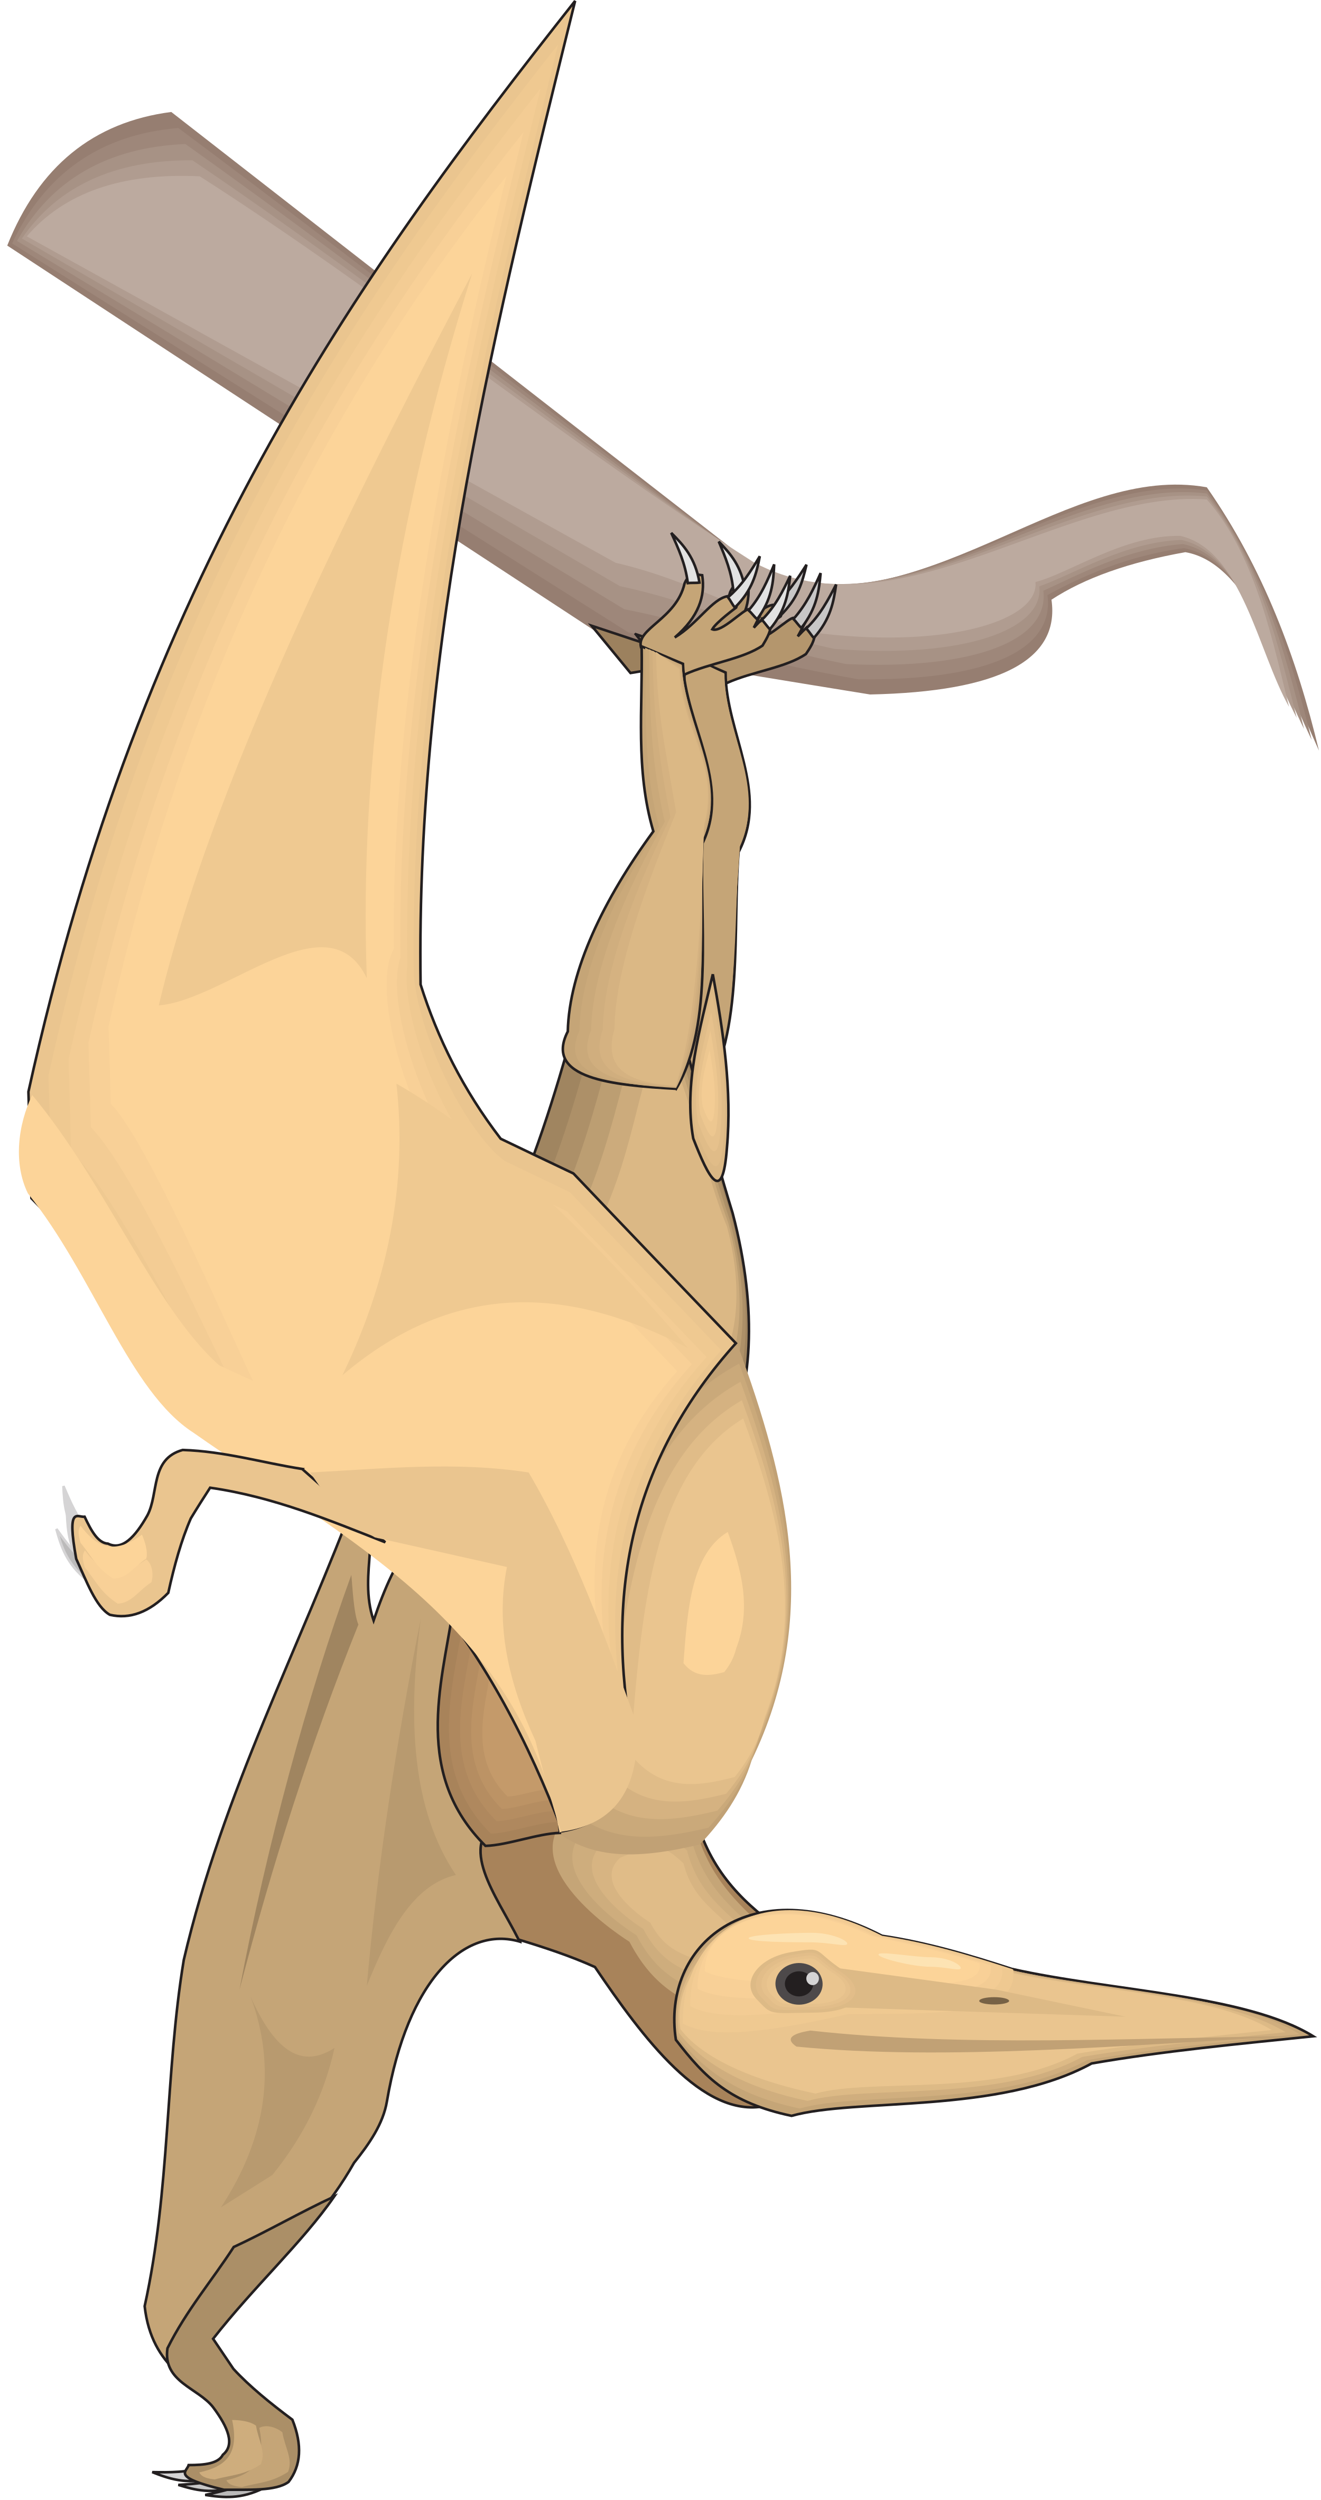 <?xml version="1.0" encoding="UTF-8" standalone="no"?>
<!-- Created with Inkscape (http://www.inkscape.org/) -->

<svg
   xmlns:dc="http://purl.org/dc/elements/1.1/"
   xmlns:cc="http://creativecommons.org/ns#"
   xmlns:rdf="http://www.w3.org/1999/02/22-rdf-syntax-ns#"
   xmlns:svg="http://www.w3.org/2000/svg"
   xmlns="http://www.w3.org/2000/svg"
   xmlns:sodipodi="http://sodipodi.sourceforge.net/DTD/sodipodi-0.dtd"
   xmlns:inkscape="http://www.inkscape.org/namespaces/inkscape"
   id="svg10505"
   version="1.1"
   inkscape:version="0.48.1 "
   width="138.75"
   height="262.5"
   xml:space="preserve"
   sodipodi:docname="Pterodactylus_1.pdf"><defs
     id="defs10509"><clipPath
       clipPathUnits="userSpaceOnUse"
       id="clipPath10521"><path
         d="M 0,0 462,0 462,875 0,875 0,0 z"
         id="path10523" /></clipPath></defs><sodipodi:namedview
     pagecolor="#ffffff"
     bordercolor="#666666"
     borderopacity="1"
     objecttolerance="10"
     gridtolerance="10"
     guidetolerance="10"
     inkscape:pageopacity="0"
     inkscape:pageshadow="2"
     inkscape:window-width="640"
     inkscape:window-height="480"
     id="namedview10507"
     showgrid="false"
     inkscape:zoom="1.1085714"
     inkscape:cx="69.375"
     inkscape:cy="131.25"
     inkscape:window-x="441"
     inkscape:window-y="110"
     inkscape:window-maximized="0"
     inkscape:current-layer="g10513" /><g
     id="g10513"
     inkscape:groupmode="layer"
     inkscape:label="Pterodactylus_1"
     transform="matrix(1.25,0,0,-1.25,0,262.5)"><g
       id="g10515"
       transform="scale(0.24,0.24)"><g
         id="g10517"><g
           id="g10519"
           clip-path="url(#clipPath10521)"><path
             d="M 2.535,789.043 C 75.559,741.137 148.582,693.324 221.512,645.512 c 27.765,-4.563 55.433,-9.125 83.105,-13.594 45.356,0.953 66.559,12.074 63.516,33.176 11.601,7.605 27.195,13.117 46.879,16.633 22.058,-3.801 33.371,-39.829 46.781,-69.485 -7.797,32.508 -19.398,63.688 -39.27,92.203 C 374.313,713 328.199,659.676 271.434,671.176 200.879,726.023 130.422,780.961 59.965,835.809 32.676,832.289 13.562,816.703 2.535,789.043"
             style="fill:#967e71;fill-opacity:1;fill-rule:nonzero;stroke:none"
             id="path10525" /><path
             d="M 4.246,789.801 C 76.223,744.461 148.203,699.027 220.086,653.594 c 27.48,-4.946 52.773,-11.41 80.348,-16.352 45.261,-0.57 68.937,10.266 66.273,29.465 11.695,6.371 28.145,13.879 47.828,16.445 21.965,-4.086 31.758,-40.015 44.688,-67.105 -7.227,29.558 -17.399,61.023 -36.7,87.258 -48.683,7.414 -97.75,-45.719 -152.992,-30.418 C 200.215,724.598 131.754,778.492 62.438,830.199 35.242,827.918 15.844,814.422 4.246,789.801"
             style="fill:#9e877a;fill-opacity:1;fill-rule:nonzero;stroke:none"
             id="path10527" /><path
             d="M 5.957,790.656 C 76.793,747.695 147.727,704.73 218.566,661.766 c 27.383,-5.418 50.297,-13.782 77.684,-19.2 45.258,-2.093 71.219,8.457 69.031,25.664 11.887,5.321 29.094,14.829 48.871,16.348 21.778,-4.465 30.145,-40.113 42.411,-64.73 -6.465,26.613 -15.309,58.363 -34.04,82.41 -49.253,6.18 -101.171,-46.766 -154.8,-27.66 C 199.547,723.074 133.086,776.113 64.91,824.59 37.715,823.449 18.031,812.141 5.957,790.656"
             style="fill:#a79285;fill-opacity:1;fill-rule:nonzero;stroke:none"
             id="path10529" /><path
             d="M 7.668,791.512 C 77.461,750.926 147.348,710.434 217.043,669.844 c 27.289,-5.797 47.734,-16.156 75.023,-21.957 45.164,-3.61 73.594,6.75 71.789,21.863 11.981,4.184 30.141,15.684 49.825,16.254 21.679,-4.75 28.621,-40.207 40.316,-62.258 -5.898,23.477 -13.312,55.606 -31.473,77.469 -49.73,4.941 -104.691,-47.813 -156.699,-24.813 -66.941,45.246 -131.504,97.243 -198.441,142.485 -27.195,0.191 -47.164,-9.028 -59.715,-27.375"
             style="fill:#b09c90;fill-opacity:1;fill-rule:nonzero;stroke:none"
             id="path10531" /><path
             d="M 9.379,792.273 C 78.125,754.254 146.871,716.137 215.523,678.02 c 27.192,-6.274 45.258,-18.536 72.36,-24.809 45.07,-5.133 75.972,4.941 74.64,18.059 12.075,3.136 30.997,16.543 50.774,16.16 21.586,-5.039 27.004,-40.301 38.035,-59.883 -5.23,20.531 -11.316,52.945 -28.809,72.621 C 372.316,703.875 314.41,651.309 264.016,678.117 198.219,720.129 135.652,771.266 69.949,813.281 42.66,814.609 22.5,807.578 9.379,792.273"
             style="fill:#bcaa9f;fill-opacity:1;fill-rule:nonzero;stroke:none"
             id="path10533" /><path
             d="m 222.559,653.02 13.027,-16.633 9.129,1.519 0.285,7.512 -22.441,7.602"
             style="fill:#9c815e;fill-opacity:1;fill-rule:nonzero;stroke:none"
             id="path10535" /><path
             d="m 222.559,653.02 13.027,-16.633 9.129,1.519 0.285,7.512 -22.441,7.602 z"
             style="fill:none;stroke:#231f20;stroke-opacity:1;stroke-width:0.9;stroke-linecap:butt;stroke-linejoin:miter;stroke-miterlimit:4;stroke-dasharray:none"
             id="path10537" /><path
             d="m 239.578,645.324 c 5.707,-3.14 9.129,-6.277 14.836,-9.414 9.031,4.09 20.633,5.324 27.762,10.172 1.332,1.996 2.758,4.086 3.043,6.465 -0.571,2.09 -1.426,3.137 -2.567,3.039 -1.14,-1.043 -2.281,-2.184 -3.328,-3.324 0.856,1.613 1.711,3.136 2.567,4.75 -0.473,1.238 -2.188,1.523 -3.993,1.715 -1.808,0.187 -9.89,-8.274 -13.121,-7.036 1.426,2.469 8.559,7.602 8.559,7.602 0.758,1.715 -0.383,2.57 -2.758,3.996 -5.515,-0.953 -10.652,-9.414 -19.113,-14.449 8.746,7.223 11.316,14.543 10.457,21.765 -2.09,0.192 -4.277,1.52 -6.274,-2.851 -3.328,-12.453 -17.781,-15.777 -16.07,-22.43"
             style="fill:#b4966d;fill-opacity:1;fill-rule:nonzero;stroke:none"
             id="path10539" /><path
             d="m 239.578,645.324 c 5.707,-3.14 9.129,-6.277 14.836,-9.414 9.031,4.09 20.633,5.324 27.762,10.172 1.332,1.996 2.758,4.086 3.043,6.465 -0.571,2.09 -1.426,3.137 -2.567,3.039 -1.14,-1.043 -2.281,-2.184 -3.328,-3.324 0.856,1.613 1.711,3.136 2.567,4.75 -0.473,1.238 -2.188,1.523 -3.993,1.715 -1.808,0.187 -9.89,-8.274 -13.121,-7.036 1.426,2.469 8.559,7.602 8.559,7.602 0.758,1.715 -0.383,2.57 -2.758,3.996 -5.515,-0.953 -10.652,-9.414 -19.113,-14.449 8.746,7.223 11.316,14.543 10.457,21.765 -2.09,0.192 -4.277,1.52 -6.274,-2.851 -3.328,-12.453 -17.781,-15.777 -16.07,-22.43 z"
             style="fill:none;stroke:#231f20;stroke-opacity:1;stroke-width:0.9;stroke-linecap:butt;stroke-linejoin:miter;stroke-miterlimit:4;stroke-dasharray:none"
             id="path10541" /><path
             d="m 246.234,490.863 c -22.25,1.235 -46.211,3.516 -37.175,20.055 1.234,21.387 14.355,46.387 32.421,70.055 -5.515,21.574 -1.996,43.152 -1.617,64.73 4.66,-1.996 9.414,-3.992 14.168,-6.086 0,-20.91 15.5,-41.918 4.567,-62.828 -2.188,-26.234 2.09,-62.828 -12.364,-85.926"
             style="fill:#c5a577;fill-opacity:1;fill-rule:nonzero;stroke:none"
             id="path10543" /><path
             d="m 246.234,490.863 c -22.25,1.235 -46.211,3.516 -37.175,20.055 1.234,21.387 14.355,46.387 32.421,70.055 -5.515,21.574 -1.996,43.152 -1.617,64.73 4.66,-1.996 9.414,-3.992 14.168,-6.086 0,-20.91 15.5,-41.918 4.567,-62.828 -2.188,-26.234 2.09,-62.828 -12.364,-85.926 z"
             style="fill:none;stroke:#231f20;stroke-opacity:1;stroke-width:0.9;stroke-linecap:butt;stroke-linejoin:miter;stroke-miterlimit:4;stroke-dasharray:none"
             id="path10545" /><path
             d="m 246.234,491.148 c -19.871,1.141 -41.265,3.516 -33.089,20.055 1.14,21.387 14.168,47.715 30.429,71.481 -4.851,21.574 -2.949,40.964 -2.472,62.543 4.183,-1.997 8.367,-3.993 12.55,-6.082 0,-20.915 15.024,-39.735 5.133,-60.739 -1.996,-26.234 0.383,-64.258 -12.551,-87.258"
             style="fill:#c5a577;fill-opacity:1;fill-rule:nonzero;stroke:none"
             id="path10547" /><path
             d="m 246.141,491.336 c -17.403,1.238 -36.133,3.519 -28.907,20.059 1.141,21.386 14.075,49.234 28.43,72.902 -4.184,21.578 -3.805,38.879 -3.328,60.453 3.707,-1.996 7.32,-3.992 11.031,-6.082 -0.191,-20.91 14.356,-37.641 5.61,-58.551 -1.903,-26.332 -1.332,-65.777 -12.836,-88.781"
             style="fill:#c5a577;fill-opacity:1;fill-rule:nonzero;stroke:none"
             id="path10549" /><path
             d="m 246.141,491.621 c -15.024,1.141 -31.094,3.52 -24.817,20.059 1.043,21.386 13.879,50.566 26.336,74.328 -3.422,21.578 -4.562,36.691 -4.086,58.269 3.137,-1.996 6.371,-3.992 9.508,-6.086 -0.285,-20.91 13.785,-35.453 6.086,-56.461 -1.809,-26.234 -3.043,-67.105 -13.027,-90.109"
             style="fill:#c5a577;fill-opacity:1;fill-rule:nonzero;stroke:none"
             id="path10551" /><path
             d="m 246.043,491.813 c -12.453,1.234 -26.051,3.515 -20.633,20.054 1.047,21.387 13.789,51.996 24.344,75.758 -2.758,21.578 -5.516,34.598 -4.945,56.176 2.664,-1.996 5.324,-3.992 7.89,-6.082 -0.285,-20.914 13.219,-33.364 6.656,-54.278 -1.617,-26.328 -4.753,-68.625 -13.312,-91.628"
             style="fill:#c5a577;fill-opacity:1;fill-rule:nonzero;stroke:none"
             id="path10553" /><path
             d="m 282.273,655.016 c 1.043,-1.043 1.614,-2.184 2.661,-3.325 5.894,6.653 6.941,12.641 7.796,18.723 -2.757,-5.32 -5.515,-10.644 -10.457,-15.398"
             style="fill:#c8c7c7;fill-opacity:1;fill-rule:nonzero;stroke:none"
             id="path10555" /><path
             d="m 282.273,655.016 c 1.043,-1.043 1.614,-2.184 2.661,-3.325 5.894,6.653 6.941,12.641 7.796,18.723 -2.757,-5.32 -5.515,-10.644 -10.457,-15.398 z"
             style="fill:none;stroke:#231f20;stroke-opacity:1;stroke-width:0.9;stroke-linecap:butt;stroke-linejoin:miter;stroke-miterlimit:4;stroke-dasharray:none"
             id="path10557" /><path
             d="m 277.805,658.344 c 1.043,-1.043 1.613,-2.09 2.754,-3.137 5.515,7.035 6.183,13.117 6.754,19.199 -2.473,-5.511 -4.946,-10.929 -9.508,-16.062"
             style="fill:#c8c7c7;fill-opacity:1;fill-rule:nonzero;stroke:none"
             id="path10559" /><path
             d="m 277.805,658.344 c 1.043,-1.043 1.613,-2.09 2.754,-3.137 5.515,7.035 6.183,13.117 6.754,19.199 -2.473,-5.511 -4.946,-10.929 -9.508,-16.062 z"
             style="fill:none;stroke:#231f20;stroke-opacity:1;stroke-width:0.9;stroke-linecap:butt;stroke-linejoin:miter;stroke-miterlimit:4;stroke-dasharray:none"
             id="path10561" /><path
             d="m 270.672,662.906 c 0.949,-1.234 1.332,-2.375 2.281,-3.613 6.465,6.086 7.988,12.074 9.414,18.062 -3.234,-5.039 -6.465,-10.171 -11.695,-14.449"
             style="fill:#c8c7c7;fill-opacity:1;fill-rule:nonzero;stroke:none"
             id="path10563" /><path
             d="m 270.672,662.906 c 0.949,-1.234 1.332,-2.375 2.281,-3.613 6.465,6.086 7.988,12.074 9.414,18.062 -3.234,-5.039 -6.465,-10.171 -11.695,-14.449 z"
             style="fill:none;stroke:#231f20;stroke-opacity:1;stroke-width:0.9;stroke-linecap:butt;stroke-linejoin:miter;stroke-miterlimit:4;stroke-dasharray:none"
             id="path10565" /><path
             d="m 256.789,667.852 c 1.426,0.187 2.664,0 4.184,0.281 -1.332,8.746 -5.231,13.023 -9.317,17.301 2.282,-5.418 4.563,-10.739 5.133,-17.582"
             style="fill:#e2e2e2;fill-opacity:1;fill-rule:nonzero;stroke:none"
             id="path10567" /><path
             d="m 256.789,667.852 c 1.426,0.187 2.664,0 4.184,0.281 -1.332,8.746 -5.231,13.023 -9.317,17.301 2.282,-5.418 4.563,-10.739 5.133,-17.582 z"
             style="fill:none;stroke:#231f20;stroke-opacity:1;stroke-width:0.9;stroke-linecap:butt;stroke-linejoin:miter;stroke-miterlimit:4;stroke-dasharray:none"
             id="path10569" /><path
             d="m 207.156,655.969 13.598,-16.539 9.031,1.519 0,7.512 -22.629,7.508"
             style="fill:#9c815e;fill-opacity:1;fill-rule:nonzero;stroke:none"
             id="path10571" /><path
             d="m 207.156,655.969 13.598,-16.539 9.031,1.519 0,7.512 -22.629,7.508 z"
             style="fill:none;stroke:#231f20;stroke-opacity:1;stroke-width:0.9;stroke-linecap:butt;stroke-linejoin:miter;stroke-miterlimit:4;stroke-dasharray:none"
             id="path10573" /><path
             d="M 89.914,7.898 C 90.773,6.473 91.629,5.617 92.484,4.191 84.305,0.105 78.125,0.77 71.852,1.723 c 6.082,1.328 12.074,2.566 18.062,6.176"
             style="fill:#bbbaba;fill-opacity:1;fill-rule:nonzero;stroke:none"
             id="path10575" /><path
             d="M 89.914,7.898 C 90.773,6.473 91.629,5.617 92.484,4.191 84.305,0.105 78.125,0.77 71.852,1.723 c 6.082,1.328 12.074,2.566 18.062,6.176 z"
             style="fill:none;stroke:#231f20;stroke-opacity:1;stroke-width:0.9;stroke-linecap:butt;stroke-linejoin:miter;stroke-miterlimit:4;stroke-dasharray:none"
             id="path10577" /><path
             d="m 224.461,648.363 c 5.801,-3.136 9.316,-6.273 15.117,-9.504 8.938,4.086 20.445,5.418 27.387,10.168 1.234,2.094 2.566,4.184 2.851,6.559 -0.664,2.094 -1.523,3.141 -2.664,3.043 -1.14,-1.141 -2.187,-2.188 -3.23,-3.328 0.758,1.523 1.613,3.137 2.375,4.754 -0.57,1.234 -2.188,1.519 -3.992,1.711 -1.903,0.191 -9.7,-8.364 -12.934,-7.036 1.332,2.473 8.367,7.606 8.367,7.606 0.668,1.617 -0.472,2.566 -2.945,3.992 -5.516,-0.949 -10.363,-9.504 -18.543,-14.449 8.367,7.226 10.746,14.449 9.605,21.769 -2.093,0.188 -4.281,1.52 -6.179,-2.851 -2.856,-12.547 -17.211,-15.875 -15.215,-22.434"
             style="fill:#c5a577;fill-opacity:1;fill-rule:nonzero;stroke:none"
             id="path10579" /><path
             d="m 224.461,648.363 c 5.801,-3.136 9.316,-6.273 15.117,-9.504 8.938,4.086 20.445,5.418 27.387,10.168 1.234,2.094 2.566,4.184 2.851,6.559 -0.664,2.094 -1.523,3.141 -2.664,3.043 -1.14,-1.141 -2.187,-2.188 -3.23,-3.328 0.758,1.523 1.613,3.137 2.375,4.754 -0.57,1.234 -2.188,1.519 -3.992,1.711 -1.903,0.191 -9.7,-8.364 -12.934,-7.036 1.332,2.473 8.367,7.606 8.367,7.606 0.668,1.617 -0.472,2.566 -2.945,3.992 -5.516,-0.949 -10.363,-9.504 -18.543,-14.449 8.367,7.226 10.746,14.449 9.605,21.769 -2.093,0.188 -4.281,1.52 -6.179,-2.851 -2.856,-12.547 -17.211,-15.875 -15.215,-22.434 z"
             style="fill:none;stroke:#231f20;stroke-opacity:1;stroke-width:0.9;stroke-linecap:butt;stroke-linejoin:miter;stroke-miterlimit:4;stroke-dasharray:none"
             id="path10581" /><path
             d="m 177.012,237.641 c 1.715,-14.161 3.426,-28.231 5.136,-42.297 -19.492,5.894 -39.46,-13.403 -46.687,-55.891 -1.332,-7.89 -6.18,-14.828 -11.504,-21.484 C 106.746,87.648 80.598,71.871 61.484,45.066 c -5.227,5.035 -9.602,11.691 -10.84,22.715 9.035,40.875 7.133,81.367 13.695,121.196 13.785,59.027 40.695,109.402 61.043,164.058 9.508,-12.547 -0.285,-28.422 5.418,-45.246 3.898,11.504 8.273,21.387 13.883,27.758 25.105,-30.227 31.285,-63.59 32.328,-97.906"
             style="fill:#c5a577;fill-opacity:1;fill-rule:nonzero;stroke:none"
             id="path10583" /><path
             d="m 177.012,237.641 c 1.715,-14.161 3.426,-28.231 5.136,-42.297 -19.492,5.894 -39.46,-13.403 -46.687,-55.891 -1.332,-7.89 -6.18,-14.828 -11.504,-21.484 C 106.746,87.648 80.598,71.871 61.484,45.066 c -5.227,5.035 -9.602,11.691 -10.84,22.715 9.035,40.875 7.133,81.367 13.695,121.196 13.785,59.027 40.695,109.402 61.043,164.058 9.508,-12.547 -0.285,-28.422 5.418,-45.246 3.898,11.504 8.273,21.387 13.883,27.758 25.105,-30.227 31.285,-63.59 32.328,-97.906 z"
             style="fill:none;stroke:#231f20;stroke-opacity:1;stroke-width:0.9;stroke-linecap:butt;stroke-linejoin:miter;stroke-miterlimit:4;stroke-dasharray:none"
             id="path10585" /><path
             d="m 217.613,555.496 c -10.933,-2.469 -15.879,-52.562 -38.886,-105.125 0,-57.793 17.492,-105.035 38.886,-105.035 27.575,-4.086 57.336,34.98 38.891,105.035 -16.164,52.469 -24.816,102.656 -38.891,105.125"
             style="fill:#a08560;fill-opacity:1;fill-rule:nonzero;stroke:none"
             id="path10587" /><path
             d="m 217.613,555.496 c -10.933,-2.469 -15.879,-52.562 -38.886,-105.125 0,-57.793 17.492,-105.035 38.886,-105.035 27.575,-4.086 57.336,34.98 38.891,105.035 -16.164,52.469 -24.816,102.656 -38.891,105.125 z"
             style="fill:none;stroke:#231f20;stroke-opacity:1;stroke-width:0.9;stroke-linecap:butt;stroke-linejoin:miter;stroke-miterlimit:4;stroke-dasharray:none"
             id="path10589" /><path
             d="m 221.133,543.332 c -10.176,-2.281 -13.977,-47.719 -34.801,-94.102 0,-51.804 15.688,-94.105 34.801,-94.105 24.722,-3.609 51.344,31.367 34.894,94.105 -14.547,45.055 -22.25,91.25 -34.894,94.102"
             style="fill:#ad9068;fill-opacity:1;fill-rule:nonzero;stroke:none"
             id="path10591" /><path
             d="m 224.746,531.258 c -9.414,-2.184 -12.266,-43.059 -30.808,-83.168 0,-45.723 13.882,-83.078 30.808,-83.078 21.774,-3.328 45.356,27.566 30.711,83.078 -12.742,37.543 -19.586,79.937 -30.711,83.168"
             style="fill:#bc9e72;fill-opacity:1;fill-rule:nonzero;stroke:none"
             id="path10593" /><path
             d="m 228.266,519.094 c -8.559,-2.094 -10.368,-38.309 -26.719,-72.149 0,-39.73 11.98,-72.144 26.719,-72.144 18.922,-2.852 39.457,23.953 26.718,72.144 -11.125,30.133 -17.023,68.535 -26.718,72.149"
             style="fill:#ccab7c;fill-opacity:1;fill-rule:nonzero;stroke:none"
             id="path10595" /><path
             d="m 231.879,507.02 c -7.797,-1.997 -8.559,-33.551 -22.727,-61.309 0,-33.648 10.176,-61.117 22.727,-61.117 16.066,-2.379 33.371,20.34 22.629,61.117 -9.414,22.719 -14.453,57.223 -22.629,61.309"
             style="fill:#dbb885;fill-opacity:1;fill-rule:nonzero;stroke:none"
             id="path10597" /><path
             d="m 31.629,338.301 c -1.234,-1.043 -1.902,-2.184 -3.137,-3.231 -5.609,7.223 -5.992,13.496 -6.277,19.77 2.379,-5.606 4.754,-11.309 9.414,-16.539"
             style="fill:#d5d4d5;fill-opacity:1;fill-rule:nonzero;stroke:none"
             id="path10599" /><path
             d="m 31.629,338.301 c -1.234,-1.043 -1.902,-2.184 -3.137,-3.231 -5.609,7.223 -5.992,13.496 -6.277,19.77 2.379,-5.606 4.754,-11.309 9.414,-16.539 z"
             style="fill:none;stroke:#d5d4d5;stroke-opacity:1;stroke-width:0.9;stroke-linecap:butt;stroke-linejoin:miter;stroke-miterlimit:4;stroke-dasharray:none"
             id="path10601" /><path
             d="m 72.231,11.605 c 0.476,-1.52 1.234,-2.566 1.617,-4.18 -8.844,-2.094 -14.738,0 -20.539,2.281 6.086,-0.098 12.266,-0.191 18.922,1.898"
             style="fill:#d5d4d5;fill-opacity:1;fill-rule:nonzero;stroke:none"
             id="path10603" /><path
             d="m 72.231,11.605 c 0.476,-1.52 1.234,-2.566 1.617,-4.18 -8.844,-2.094 -14.738,0 -20.539,2.281 6.086,-0.098 12.266,-0.191 18.922,1.898 z"
             style="fill:none;stroke:#231f20;stroke-opacity:1;stroke-width:0.9;stroke-linecap:butt;stroke-linejoin:miter;stroke-miterlimit:4;stroke-dasharray:none"
             id="path10605" /><path
             d="m 32.867,328.797 c -1.238,-1.047 -1.902,-2.09 -3.141,-3.231 -5.609,7.223 -5.988,13.497 -6.274,19.77 2.375,-5.609 4.754,-11.313 9.414,-16.539"
             style="fill:#d5d4d5;fill-opacity:1;fill-rule:nonzero;stroke:none"
             id="path10607" /><path
             d="m 32.867,328.797 c -1.238,-1.047 -1.902,-2.09 -3.141,-3.231 -5.609,7.223 -5.988,13.497 -6.274,19.77 2.375,-5.609 4.754,-11.313 9.414,-16.539 z"
             style="fill:none;stroke:#d5d4d5;stroke-opacity:1;stroke-width:0.9;stroke-linecap:butt;stroke-linejoin:miter;stroke-miterlimit:4;stroke-dasharray:none"
             id="path10609" /><path
             d="M 81.359,8.754 C 81.832,7.234 82.594,6.188 83.07,4.762 74.227,1.816 68.332,3.434 62.438,5.238 68.617,5.617 74.703,6 81.359,8.754"
             style="fill:#c8c7c7;fill-opacity:1;fill-rule:nonzero;stroke:none"
             id="path10611" /><path
             d="M 81.359,8.754 C 81.832,7.234 82.594,6.188 83.07,4.762 74.227,1.816 68.332,3.434 62.438,5.238 68.617,5.617 74.703,6 81.359,8.754 z"
             style="fill:none;stroke:#231f20;stroke-opacity:1;stroke-width:0.9;stroke-linecap:butt;stroke-linejoin:miter;stroke-miterlimit:4;stroke-dasharray:none"
             id="path10613" /><path
             d="m 32.676,325.852 c -0.953,-1.332 -1.332,-2.567 -2.281,-3.899 -7.133,5.797 -8.941,11.785 -10.652,17.871 3.613,-5.039 7.227,-9.98 12.934,-13.972"
             style="fill:#bbbaba;fill-opacity:1;fill-rule:nonzero;stroke:none"
             id="path10615" /><path
             d="m 32.676,325.852 c -0.953,-1.332 -1.332,-2.567 -2.281,-3.899 -7.133,5.797 -8.941,11.785 -10.652,17.871 3.613,-5.039 7.227,-9.98 12.934,-13.972 z"
             style="fill:none;stroke:#d5d4d5;stroke-opacity:1;stroke-width:0.9;stroke-linecap:butt;stroke-linejoin:miter;stroke-miterlimit:4;stroke-dasharray:none"
             id="path10617" /><path
             d="m 236.727,493.902 c -22.25,1.239 -46.403,3.52 -37.938,20.059 0.473,21.387 12.645,46.383 29.949,70.051 -6.371,21.578 -3.707,43.156 -4.086,64.73 4.848,-1.996 9.602,-4.086 14.453,-6.082 0.758,-20.91 17.02,-41.918 6.844,-62.828 -1.234,-26.332 4.375,-62.926 -9.222,-85.93"
             style="fill:#c5a577;fill-opacity:1;fill-rule:nonzero;stroke:none"
             id="path10619" /><path
             d="m 236.727,493.902 c -22.25,1.239 -46.403,3.52 -37.938,20.059 0.473,21.387 12.645,46.383 29.949,70.051 -6.371,21.578 -3.707,43.156 -4.086,64.73 4.848,-1.996 9.602,-4.086 14.453,-6.082 0.758,-20.91 17.02,-41.918 6.844,-62.828 -1.234,-26.332 4.375,-62.926 -9.222,-85.93 z"
             style="fill:none;stroke:#231f20;stroke-opacity:1;stroke-width:0.9;stroke-linecap:butt;stroke-linejoin:miter;stroke-miterlimit:4;stroke-dasharray:none"
             id="path10621" /><path
             d="m 236.727,494.188 c -19.872,1.14 -41.364,3.519 -33.852,20.058 0.383,21.387 12.457,47.715 27.859,71.477 -5.703,21.484 -4.468,40.968 -4.847,62.547 4.277,-1.997 8.558,-4.09 12.836,-6.086 0.761,-20.911 16.449,-39.731 7.418,-60.739 -1.141,-26.234 2.66,-64.254 -9.414,-87.257"
             style="fill:#caa97a;fill-opacity:1;fill-rule:nonzero;stroke:none"
             id="path10623" /><path
             d="m 236.633,494.379 c -17.403,1.234 -36.324,3.516 -29.668,20.055 0.379,21.386 12.265,49.144 25.769,72.906 -4.945,21.578 -5.23,38.875 -5.515,60.453 3.707,-1.996 7.511,-4.086 11.219,-6.082 0.667,-20.914 15.785,-37.641 7.796,-58.555 -0.949,-26.328 1.047,-65.773 -9.601,-88.777"
             style="fill:#d0ae7e;fill-opacity:1;fill-rule:nonzero;stroke:none"
             id="path10625" /><path
             d="m 236.633,494.664 c -15.024,1.141 -31.285,3.516 -25.578,20.055 0.285,21.386 12.074,50.57 23.675,74.238 -4.281,21.574 -5.992,36.785 -6.277,58.359 3.235,-1.992 6.469,-4.086 9.699,-6.082 0.571,-20.91 15.118,-35.55 8.176,-56.461 -0.758,-26.234 -0.57,-67.105 -9.695,-90.109"
             style="fill:#d5b281;fill-opacity:1;fill-rule:nonzero;stroke:none"
             id="path10627" /><path
             d="m 236.535,494.855 c -12.551,1.141 -26.242,3.516 -21.394,20.055 0.191,21.387 11.886,51.992 21.586,75.758 -3.614,21.574 -6.75,34.598 -7.036,56.176 2.758,-1.996 5.418,-4.09 8.176,-6.086 0.477,-20.91 14.36,-33.363 8.653,-54.367 -0.762,-26.235 -2.282,-68.536 -9.985,-91.536"
             style="fill:#dbb885;fill-opacity:1;fill-rule:nonzero;stroke:none"
             id="path10629" /><path
             d="m 266.773,658.059 c 1.047,-1.141 1.711,-2.188 2.758,-3.329 5.61,6.657 6.465,12.645 7.129,18.727 -2.566,-5.324 -5.133,-10.644 -9.887,-15.398"
             style="fill:#e2e2e2;fill-opacity:1;fill-rule:nonzero;stroke:none"
             id="path10631" /><path
             d="m 266.773,658.059 c 1.047,-1.141 1.711,-2.188 2.758,-3.329 5.61,6.657 6.465,12.645 7.129,18.727 -2.566,-5.324 -5.133,-10.644 -9.887,-15.398 z"
             style="fill:none;stroke:#231f20;stroke-opacity:1;stroke-width:0.9;stroke-linecap:butt;stroke-linejoin:miter;stroke-miterlimit:4;stroke-dasharray:none"
             id="path10633" /><path
             d="m 262.113,661.387 c 1.141,-1.047 1.809,-2.094 2.95,-3.137 5.23,6.938 5.703,13.02 5.988,19.199 -2.281,-5.511 -4.563,-11.023 -8.938,-16.062"
             style="fill:#e2e2e2;fill-opacity:1;fill-rule:nonzero;stroke:none"
             id="path10635" /><path
             d="m 262.113,661.387 c 1.141,-1.047 1.809,-2.094 2.95,-3.137 5.23,6.938 5.703,13.02 5.988,19.199 -2.281,-5.511 -4.563,-11.023 -8.938,-16.062 z"
             style="fill:none;stroke:#231f20;stroke-opacity:1;stroke-width:0.9;stroke-linecap:butt;stroke-linejoin:miter;stroke-miterlimit:4;stroke-dasharray:none"
             id="path10637" /><path
             d="m 254.887,665.949 c 0.953,-1.238 1.426,-2.375 2.379,-3.613 6.179,6.082 7.605,11.977 8.746,17.965 -3.043,-5.039 -6.086,-10.074 -11.125,-14.352"
             style="fill:#e2e2e2;fill-opacity:1;fill-rule:nonzero;stroke:none"
             id="path10639" /><path
             d="m 254.887,665.949 c 0.953,-1.238 1.426,-2.375 2.379,-3.613 6.179,6.082 7.605,11.977 8.746,17.965 -3.043,-5.039 -6.086,-10.074 -11.125,-14.352 z"
             style="fill:none;stroke:#231f20;stroke-opacity:1;stroke-width:0.9;stroke-linecap:butt;stroke-linejoin:miter;stroke-miterlimit:4;stroke-dasharray:none"
             id="path10641" /><path
             d="m 240.816,670.891 c 1.426,0.191 2.661,0 4.086,0.191 -1.519,8.742 -5.609,13.117 -9.886,17.395 2.472,-5.418 4.945,-10.743 5.8,-17.586"
             style="fill:#e2e2e2;fill-opacity:1;fill-rule:nonzero;stroke:none"
             id="path10643" /><path
             d="m 240.816,670.891 c 1.426,0.191 2.661,0 4.086,0.191 -1.519,8.742 -5.609,13.117 -9.886,17.395 2.472,-5.418 4.945,-10.743 5.8,-17.586 z"
             style="fill:none;stroke:#231f20;stroke-opacity:1;stroke-width:0.9;stroke-linecap:butt;stroke-linejoin:miter;stroke-miterlimit:4;stroke-dasharray:none"
             id="path10645" /><path
             d="m 320.496,163.121 c -16.641,-10.078 -30.711,-24.43 -52.676,-25.285 -21.777,-4.371 -42.695,23.859 -59.523,48.668 -8.652,3.898 -17.688,6.844 -26.719,9.601 -7.894,15.684 -21.68,32.887 -6.562,42.391 41.839,12.738 48.304,9.695 70.078,-4.465 12.644,-35.265 48.207,-40.59 75.402,-70.91"
             style="fill:#a8835a;fill-opacity:1;fill-rule:nonzero;stroke:none"
             id="path10647" /><path
             d="m 320.496,163.121 c -16.641,-10.078 -30.711,-24.43 -52.676,-25.285 -21.777,-4.371 -42.695,23.859 -59.523,48.668 -8.652,3.898 -17.688,6.844 -26.719,9.601 -7.894,15.684 -21.68,32.887 -6.562,42.391 41.839,12.738 48.304,9.695 70.078,-4.465 12.644,-35.265 48.207,-40.59 75.402,-70.91 z"
             style="fill:none;stroke:#231f20;stroke-opacity:1;stroke-width:0.9;stroke-linecap:butt;stroke-linejoin:miter;stroke-miterlimit:4;stroke-dasharray:none"
             id="path10649" /><path
             d="m 290.07,175.191 c -10.367,-8.648 -19.113,-6.843 -32.711,-7.605 -13.5,5.894 -26.527,7.797 -36.988,27.758 -8.176,5.226 -40.125,28.039 -20.726,44.961 26.05,10.929 30.046,8.363 43.546,-3.992 7.895,-30.325 30.047,-34.981 46.879,-61.122"
             style="fill:#c5a577;fill-opacity:1;fill-rule:nonzero;stroke:none"
             id="path10651" /><path
             d="m 281.035,180.801 c -8.652,-7.227 -15.972,-5.797 -27.383,-6.367 -11.218,4.941 -22.058,6.461 -30.808,23.191 -6.848,4.277 -33.567,23.383 -17.305,37.449 21.68,9.125 25.102,7.035 36.32,-3.23 6.563,-25.379 25.106,-29.278 39.176,-51.043"
             style="fill:#cead7d;fill-opacity:1;fill-rule:nonzero;stroke:none"
             id="path10653" /><path
             d="m 272.004,186.313 c -6.941,-5.797 -12.836,-4.657 -21.965,-5.133 -9.035,3.992 -17.781,5.226 -24.816,18.633 -5.422,3.515 -26.91,18.82 -13.883,30.128 17.496,7.321 20.156,5.61 29.191,-2.66 5.324,-20.34 20.157,-23.476 31.473,-40.968"
             style="fill:#d7b482;fill-opacity:1;fill-rule:nonzero;stroke:none"
             id="path10655" /><path
             d="m 262.969,191.828 c -5.231,-4.375 -9.699,-3.426 -16.543,-3.805 -6.848,2.946 -13.406,3.899 -18.735,13.973 -4.183,2.664 -20.25,14.258 -10.457,22.813 13.121,5.515 15.215,4.183 22.059,-1.996 3.898,-15.399 15.121,-17.774 23.676,-30.985"
             style="fill:#e0bc88;fill-opacity:1;fill-rule:nonzero;stroke:none"
             id="path10657" /><path
             d="M 123.004,323.758 C 107.41,280.797 93.434,228.992 83.832,178.52 c 11.504,43.914 25.102,86.687 41.645,127.843 -1.711,4.09 -2.09,13.785 -2.473,17.395"
             style="fill:#a08560;fill-opacity:1;fill-rule:nonzero;stroke:none"
             id="path10659" /><path
             d="m 187.949,240.59 c 15.117,-18.25 35.75,-16.16 57.051,-11.219 8.082,8.555 14.641,17.965 18.16,29.469 24.438,50.375 12.457,97.996 -4.847,145.238 -52.489,-27.469 -61.141,-95.812 -70.364,-163.488"
             style="fill:#c1a175;fill-opacity:1;fill-rule:nonzero;stroke:none"
             id="path10661" /><path
             d="m 196.125,245.723 c 13.883,-16.922 32.613,-15.02 51.918,-10.457 7.227,7.984 13.215,16.73 16.258,27.375 21.871,46.859 10.554,91.156 -5.516,135.07 -47.445,-25.57 -54.769,-89.066 -62.66,-151.988"
             style="fill:#caa97a;fill-opacity:1;fill-rule:nonzero;stroke:none"
             id="path10663" /><path
             d="m 204.301,250.855 c 12.742,-15.683 29.476,-13.878 46.879,-9.601 6.371,7.223 11.601,15.398 14.355,25.285 19.211,43.246 8.559,84.215 -6.273,124.801 -42.504,-23.668 -48.399,-82.313 -54.961,-140.485"
             style="fill:#d5b281;fill-opacity:1;fill-rule:nonzero;stroke:none"
             id="path10665" /><path
             d="m 212.48,255.988 c 11.504,-14.449 26.34,-12.738 41.743,-8.84 5.609,6.653 10.172,14.161 12.457,23.192 16.543,39.73 6.75,77.277 -6.942,114.539 -37.465,-21.672 -42.125,-75.566 -47.258,-128.891"
             style="fill:#e0bc88;fill-opacity:1;fill-rule:nonzero;stroke:none"
             id="path10667" /><path
             d="m 220.656,261.121 c 10.27,-13.117 23.203,-11.691 36.61,-8.082 4.847,6.086 8.746,12.93 10.554,21.102 13.977,36.214 4.848,70.433 -7.609,104.367 -32.422,-19.77 -35.75,-68.817 -39.555,-117.387"
             style="fill:#eac58f;fill-opacity:1;fill-rule:nonzero;stroke:none"
             id="path10669" /><path
             d="m 239.293,292.867 c 3.996,-5.133 9.035,-4.562 14.266,-3.137 1.898,2.375 3.421,5.04 4.179,8.27 5.422,14.066 1.903,27.469 -2.945,40.777 -12.742,-7.699 -14.074,-26.898 -15.5,-45.91"
             style="fill:#fcd499;fill-opacity:1;fill-rule:nonzero;stroke:none"
             id="path10671" /><path
             d="m 196.031,233.461 c -8.082,-0.289 -18.066,-4.277 -26.054,-4.563 -25.196,24.903 -15.5,56.27 -11.504,81.84 10.078,-12.359 19.492,-26.617 29.57,-38.879 5.609,-15.777 7.32,-27.66 7.988,-38.398"
             style="fill:#a8835a;fill-opacity:1;fill-rule:nonzero;stroke:none"
             id="path10673" /><path
             d="m 196.031,233.461 c -8.082,-0.289 -18.066,-4.277 -26.054,-4.563 -25.196,24.903 -15.5,56.27 -11.504,81.84 10.078,-12.359 19.492,-26.617 29.57,-38.879 5.609,-15.777 7.32,-27.66 7.988,-38.398 z"
             style="fill:none;stroke:#231f20;stroke-opacity:1;stroke-width:0.9;stroke-linecap:butt;stroke-linejoin:miter;stroke-miterlimit:4;stroke-dasharray:none"
             id="path10675" /><path
             d="m 194.891,237.262 c -7.133,-0.285 -15.977,-3.801 -23.012,-4.09 -22.156,21.961 -13.691,49.715 -10.078,72.242 8.844,-10.836 17.211,-23.383 26.051,-34.312 4.945,-13.879 6.468,-24.336 7.039,-33.84"
             style="fill:#af885e;fill-opacity:1;fill-rule:nonzero;stroke:none"
             id="path10677" /><path
             d="m 193.75,241.063 c -6.184,-0.188 -13.789,-3.325 -19.875,-3.516 -19.301,19.012 -11.887,43.058 -8.746,62.641 7.605,-9.411 14.832,-20.344 22.535,-29.754 4.371,-12.071 5.609,-21.196 6.086,-29.371"
             style="fill:#b58d61;fill-opacity:1;fill-rule:nonzero;stroke:none"
             id="path10679" /><path
             d="m 192.605,244.867 c -5.226,-0.191 -11.695,-2.851 -16.921,-3.043 -16.164,16.16 -9.985,36.5 -7.325,53.039 6.469,-7.984 12.649,-17.203 19.114,-25.187 3.707,-10.172 4.754,-17.871 5.132,-24.809"
             style="fill:#bc9365;fill-opacity:1;fill-rule:nonzero;stroke:none"
             id="path10681" /><path
             d="m 191.563,248.574 c -4.282,-0.097 -9.606,-2.281 -13.883,-2.379 -13.313,13.215 -8.18,29.848 -5.992,43.442 5.23,-6.559 10.269,-14.071 15.593,-20.629 3.043,-8.363 3.899,-14.637 4.282,-20.434"
             style="fill:#c49a6a;fill-opacity:1;fill-rule:nonzero;stroke:none"
             id="path10683" /><path
             d="m 220.656,270.148 c 3.235,-20.718 -6.843,-33.171 -23.769,-36.117 -23.961,63.492 -60.188,111.782 -118.285,140.77 -8.367,0.097 -13.789,5.609 -18.73,11.883 -13.695,26.898 -29.953,49.902 -48.875,68.914 -0.285,12.453 -0.664,24.808 -1.047,37.261 C 49.602,672.602 124.051,776.875 201.355,874.684 173.684,762.523 145.539,650.453 147.254,530.402 c 5.894,-18.722 14.832,-36.785 28.047,-53.988 8.558,-4.086 17.019,-8.176 25.484,-12.168 18.637,-19.582 38.223,-40.016 56.86,-59.406 -35.18,-39.067 -45.45,-84.121 -36.989,-134.692"
             style="fill:#eac58f;fill-opacity:1;fill-rule:nonzero;stroke:none"
             id="path10685" /><path
             d="m 220.656,270.148 c 3.235,-20.718 -6.843,-33.171 -23.769,-36.117 -23.961,63.492 -60.188,111.782 -118.285,140.77 -8.367,0.097 -13.789,5.609 -18.73,11.883 -13.695,26.898 -29.953,49.902 -48.875,68.914 -0.285,12.453 -0.664,24.808 -1.047,37.261 C 49.602,672.602 124.051,776.875 201.355,874.684 173.684,762.523 145.539,650.453 147.254,530.402 c 5.894,-18.722 14.832,-36.785 28.047,-53.988 8.558,-4.086 17.019,-8.176 25.484,-12.168 18.637,-19.582 38.223,-40.016 56.86,-59.406 -35.18,-39.067 -45.45,-84.121 -36.989,-134.692 z"
             style="fill:none;stroke:#231f20;stroke-opacity:1;stroke-width:0.9;stroke-linecap:butt;stroke-linejoin:miter;stroke-miterlimit:4;stroke-dasharray:none"
             id="path10687" /><path
             d="m 217.996,276.992 c 3.043,-19.39 -5.707,-30.797 -21.488,-33.551 -22.348,59.122 -56.672,103.985 -110.774,130.981 -7.895,0.094 -12.934,5.226 -17.496,11.027 -12.742,25.188 -32.617,60.645 -50.301,78.418 -0.285,11.5 -0.664,23.098 -0.953,34.696 36.895,167.386 106.305,269.664 178.379,360.816 -25.765,-104.461 -52.105,-214.055 -50.488,-325.84 1.711,-18.723 14.738,-49.711 30.902,-64.445 7.891,-3.801 15.879,-7.602 23.77,-11.406 17.308,-18.157 35.656,-37.165 52.965,-55.321 -32.805,-36.406 -42.41,-78.226 -34.516,-125.375"
             style="fill:#efc991;fill-opacity:1;fill-rule:nonzero;stroke:none"
             id="path10689" /><path
             d="m 215.426,283.836 c 2.855,-17.965 -4.656,-28.418 -19.301,-31.082 -20.824,54.848 -53.152,96.289 -103.356,121.289 -7.226,0.094 -11.887,4.848 -16.262,10.266 -11.789,23.285 -35.273,71.382 -51.629,87.828 -0.285,10.644 -0.57,21.386 -0.856,32.129 34.23,155.027 98.508,255.406 165.254,339.812 -23.863,-96.765 -48.207,-203.89 -46.683,-307.402 -2.473,-18.723 14.64,-62.637 33.66,-74.996 7.32,-3.516 14.738,-7.032 22.059,-10.551 16.07,-16.824 32.996,-34.313 49.062,-51.137 -30.332,-33.746 -39.27,-72.527 -31.949,-116.156"
             style="fill:#f3cc94;fill-opacity:1;fill-rule:nonzero;stroke:none"
             id="path10691" /><path
             d="m 212.859,290.586 c 2.567,-16.445 -3.707,-26.043 -17.113,-28.422 -19.113,50.473 -49.637,88.59 -95.941,111.594 -6.656,0 -10.934,4.371 -14.93,9.316 -10.836,21.481 -38.031,82.219 -53.055,97.332 -0.285,9.789 -0.57,19.676 -0.856,29.563 31.567,142.672 90.805,241.051 152.324,318.804 -21.965,-89.16 -44.406,-193.718 -43.074,-288.96 -6.656,-18.723 14.644,-75.567 36.512,-85.45 6.753,-3.234 13.597,-6.465 20.351,-9.699 14.735,-15.492 30.426,-31.652 45.164,-47.144 -27.957,-30.989 -36.133,-66.727 -29.383,-106.934"
             style="fill:#f8d097;fill-opacity:1;fill-rule:nonzero;stroke:none"
             id="path10693" /><path
             d="m 210.199,297.43 c 2.375,-15.02 -2.566,-23.668 -14.836,-25.856 -17.492,46.008 -46.211,80.797 -88.425,101.801 -6.184,0 -10.082,3.992 -13.692,8.555 -9.984,19.582 -40.699,92.867 -54.484,106.746 -0.191,8.933 -0.476,17.965 -0.762,26.996 28.809,130.316 83.008,226.793 139.297,297.703 -20.156,-81.363 -40.598,-183.453 -39.363,-270.426 -10.84,-18.629 14.546,-88.492 39.269,-95.906 6.18,-2.945 12.363,-5.988 18.637,-8.938 13.504,-14.16 27.765,-28.894 41.265,-43.058 -25.578,-28.324 -33.089,-60.926 -26.906,-97.617"
             style="fill:#fcd499;fill-opacity:1;fill-rule:nonzero;stroke:none"
             id="path10695" /><path
             d="m 195.934,233.555 c 28.433,14.258 19.589,22.621 10.082,53.133 -23.203,29.277 -47.543,56.558 -74.168,80.605 -19.301,14.352 -32.422,19.199 -55.149,29.848 C 54.164,417.195 37.621,459.969 11.281,491.719 6.242,481.262 4.625,467.766 9.758,457.309 32.961,428.316 45.227,388.016 67.668,373.566 120.723,336.305 181.766,306.746 195.934,233.555"
             style="fill:#fcd499;fill-opacity:1;fill-rule:nonzero;stroke:none"
             id="path10697" /><path
             d="m 105.797,360.828 c 9.695,-8.555 19.394,-17.109 29.094,-25.664 -19.586,7.699 -38.891,15.875 -61.328,19.106 -2.281,-3.516 -4.566,-7.129 -6.754,-10.739 -3.324,-7.605 -5.797,-16.539 -7.891,-26.047 -6.656,-6.843 -13.5,-9.312 -20.441,-7.699 -4.945,2.758 -8.18,11.789 -11.793,19.582 -3.422,18.821 0.477,14.449 2.949,14.735 2.281,-4.848 4.66,-9.223 8.176,-9.411 4.945,-2.472 9.414,2.184 13.789,9.883 4.086,7.699 0.949,19.774 12.359,22.91 14.738,-0.476 27.859,-4.468 41.84,-6.656"
             style="fill:#eac58f;fill-opacity:1;fill-rule:nonzero;stroke:none"
             id="path10699" /><path
             d="m 105.797,360.828 c 9.695,-8.555 19.394,-17.109 29.094,-25.664 -19.586,7.699 -38.891,15.875 -61.328,19.106 -2.281,-3.516 -4.566,-7.129 -6.754,-10.739 -3.324,-7.605 -5.797,-16.539 -7.891,-26.047 -6.656,-6.843 -13.5,-9.312 -20.441,-7.699 -4.945,2.758 -8.18,11.789 -11.793,19.582 -3.422,18.821 0.477,14.449 2.949,14.735 2.281,-4.848 4.66,-9.223 8.176,-9.411 4.945,-2.472 9.414,2.184 13.789,9.883 4.086,7.699 0.949,19.774 12.359,22.91 14.738,-0.476 27.859,-4.468 41.84,-6.656 z"
             style="fill:none;stroke:#231f20;stroke-opacity:1;stroke-width:0.9;stroke-linecap:butt;stroke-linejoin:miter;stroke-miterlimit:4;stroke-dasharray:none"
             id="path10701" /><path
             d="m 29.727,332.313 c 5.609,-7.602 11.508,-10.36 21.488,-3.137 2.188,-1.711 2.57,-5.321 1.809,-7.985 -4.469,-2.851 -6.941,-7.316 -11.789,-7.507 -6.086,3.898 -7.703,8.078 -11.508,12.64 -1.234,3.707 -0.664,4.946 0,5.989"
             style="fill:#f8d097;fill-opacity:1;fill-rule:nonzero;stroke:none"
             id="path10703" /><path
             d="m 81.832,88.504 c 11.695,5.418 23.488,12.262 35.184,17.68 C 105.891,90.121 89.059,74.816 74.609,56.375 c 2.375,-3.516 4.754,-7.031 7.129,-10.551 5.609,-6.082 12.742,-11.879 20.633,-17.773 3.52,-8.84 3.043,-16.062 -1.332,-21.766 C 96.57,2.957 86.969,3.621 78.41,3.527 59.773,7.996 65.383,9.801 66.051,12.176 c 5.418,0 10.363,0.476 11.98,3.613 4.277,3.516 1.902,9.504 -3.422,16.633 -5.328,6.844 -17.688,8.84 -15.977,20.629 6.562,13.211 15.5,23.57 23.199,35.453"
             style="fill:#ab8f67;fill-opacity:1;fill-rule:nonzero;stroke:none"
             id="path10705" /><path
             d="m 81.832,88.504 c 11.695,5.418 23.488,12.262 35.184,17.68 C 105.891,90.121 89.059,74.816 74.609,56.375 c 2.375,-3.516 4.754,-7.031 7.129,-10.551 5.609,-6.082 12.742,-11.879 20.633,-17.773 3.52,-8.84 3.043,-16.062 -1.332,-21.766 C 96.57,2.957 86.969,3.621 78.41,3.527 59.773,7.996 65.383,9.801 66.051,12.176 c 5.418,0 10.363,0.476 11.98,3.613 4.277,3.516 1.902,9.504 -3.422,16.633 -5.328,6.844 -17.688,8.84 -15.977,20.629 6.562,13.211 15.5,23.57 23.199,35.453 z"
             style="fill:none;stroke:#231f20;stroke-opacity:1;stroke-width:0.9;stroke-linecap:butt;stroke-linejoin:miter;stroke-miterlimit:4;stroke-dasharray:none"
             id="path10707" /><path
             d="m 28.207,340.965 c 5.609,-7.512 11.602,-10.363 21.488,-3.137 0.949,-2.094 2.188,-5.801 1.52,-8.367 -4.469,-2.945 -6.652,-6.938 -11.504,-7.031 -6.086,3.8 -7.703,7.984 -11.504,12.547 -1.141,3.707 -0.668,5.035 0,5.988"
             style="fill:#fcd499;fill-opacity:1;fill-rule:nonzero;stroke:none"
             id="path10709" /><path
             d="m 79.266,6.855 c 9.129,2.09 14.074,6.367 11.508,18.344 2.473,1.332 5.895,0.191 8.082,-1.52 0.855,-5.324 3.8,-9.41 1.996,-13.879 C 94.859,5.902 90.391,6.094 84.688,4.477 80.789,4.859 79.836,5.809 79.266,6.855"
             style="fill:#c5a577;fill-opacity:1;fill-rule:nonzero;stroke:none"
             id="path10711" /><path
             d="m 382.207,152.758 c 25.293,4.375 51.727,6.847 77.586,9.508 -23.77,14.636 -70.359,15.683 -105.543,23.574 -14.641,4.75 -29.477,9.219 -45.449,11.594 -46.02,23.765 -77.305,-3.231 -72.168,-36.407 10.172,-13.211 18.824,-22.05 40.504,-26.613 22.726,6.367 72.359,0.477 105.07,18.344"
             style="fill:#c5a577;fill-opacity:1;fill-rule:nonzero;stroke:none"
             id="path10713" /><path
             d="m 382.207,152.758 c 25.293,4.375 51.727,6.847 77.586,9.508 -23.77,14.636 -70.359,15.683 -105.543,23.574 -14.641,4.75 -29.477,9.219 -45.449,11.594 -46.02,23.765 -77.305,-3.231 -72.168,-36.407 10.172,-13.211 18.824,-22.05 40.504,-26.613 22.726,6.367 72.359,0.477 105.07,18.344 z"
             style="fill:none;stroke:#231f20;stroke-opacity:1;stroke-width:0.9;stroke-linecap:butt;stroke-linejoin:miter;stroke-miterlimit:4;stroke-dasharray:none"
             id="path10715" /><path
             d="m 380.496,153.898 c 24.149,4.09 49.727,6.559 74.449,9.125 -22.726,13.977 -67.511,14.926 -101.074,22.434 -13.976,4.469 -28.144,8.746 -43.453,11.121 -43.836,22.625 -78.16,-2.66 -73.313,-34.312 9.7,-12.641 22.157,-20.911 42.883,-25.286 21.586,6.18 69.321,-0.093 100.508,16.918"
             style="fill:#d0ae7e;fill-opacity:1;fill-rule:nonzero;stroke:none"
             id="path10717" /><path
             d="m 378.879,155.039 c 23.008,3.899 47.637,6.18 71.219,8.652 -21.68,13.309 -64.66,14.258 -96.606,21.387 -13.312,4.277 -26.816,8.363 -41.363,10.645 -41.836,21.578 -79.109,-2.09 -74.453,-32.223 9.226,-11.977 25.39,-19.77 45.07,-23.859 20.637,5.8 66.465,-0.856 96.133,15.398"
             style="fill:#ddba86;fill-opacity:1;fill-rule:nonzero;stroke:none"
             id="path10719" /><path
             d="m 377.168,156.18 c 21.867,3.707 45.734,5.894 68.078,8.269 -20.539,12.645 -61.711,13.5 -92.137,20.246 -12.644,4.09 -25.48,7.989 -39.269,10.078 -39.746,20.532 -80.063,-1.425 -75.594,-30.035 8.75,-11.41 28.527,-18.633 47.258,-22.527 19.59,5.512 63.516,-1.43 91.664,13.969"
             style="fill:#eac58f;fill-opacity:1;fill-rule:nonzero;stroke:none"
             id="path10721" /><path
             d="m 297.105,170.059 c 35.18,0 57.715,0 57.715,13.972 0,0.571 0,1.141 -0.093,1.617 -0.192,0.094 -0.286,0.094 -0.477,0.192 -14.641,4.75 -29.477,9.219 -45.449,11.594 -43.168,22.339 -70.363,-0.477 -69.696,-30.704 9.696,-5.511 29.188,-3.23 58,3.329"
             style="fill:#efc991;fill-opacity:1;fill-rule:nonzero;stroke:none"
             id="path10723" /><path
             d="m 296.914,174.145 c 31.949,-0.758 54.008,-1.137 54.008,10.835 0,0.477 -0.094,0.954 -0.094,1.426 -0.191,0 -0.285,0.098 -0.476,0.098 -13.313,4.371 -28.336,8.461 -42.883,10.93 -39.078,19.961 -66.367,1.332 -65.797,-24.618 8.746,-4.941 29.094,-3.804 55.242,1.329"
             style="fill:#f3cc94;fill-opacity:1;fill-rule:nonzero;stroke:none"
             id="path10725" /><path
             d="m 296.727,178.137 c 28.714,-1.422 50.203,-2.282 50.203,7.797 0,0.379 0,0.761 -0.094,1.14 -0.098,0.094 -0.191,0.094 -0.383,0.094 -11.883,3.992 -27.191,7.797 -40.219,10.172 -35.183,17.68 -62.566,3.324 -61.996,-18.442 7.891,-4.371 29,-4.371 52.489,-0.761"
             style="fill:#f8d097;fill-opacity:1;fill-rule:nonzero;stroke:none"
             id="path10727" /><path
             d="m 296.535,182.133 c 25.481,-1.996 46.496,-3.328 46.496,4.656 0,0.379 -0.093,0.664 -0.093,1.043 -0.098,0 -0.192,0 -0.383,0.098 -10.555,3.515 -25.957,7.035 -37.559,9.41 -31.187,15.398 -58.668,5.133 -58.191,-12.36 6.941,-3.703 28.906,-4.941 49.73,-2.847"
             style="fill:#fcd499;fill-opacity:1;fill-rule:nonzero;stroke:none"
             id="path10729" /><path
             d="m 293.398,186.125 55.243,-7.512 45.449,-9.504 -102.121,3.329 1.429,13.687"
             style="fill:#ddba86;fill-opacity:1;fill-rule:nonzero;stroke:none"
             id="path10731" /><path
             d="m 284.172,198.48 c 6.848,0 12.457,-2.566 12.457,-3.804 0,-1.328 -6.086,0.476 -12.93,0.476 -6.941,0 -21.586,0.098 -21.586,1.426 0,1.235 15.121,1.902 22.059,1.902"
             style="fill:#fde3b3;fill-opacity:1;fill-rule:nonzero;stroke:none"
             id="path10733" /><path
             d="m 325.914,189.926 c 5.801,0 10.461,-2.473 10.461,-3.801 0,-1.238 -5.133,0.473 -10.84,0.473 -5.801,0 -17.969,2.949 -17.969,4.277 0,1.332 12.551,-0.949 18.348,-0.949"
             style="fill:#fde3b3;fill-opacity:1;fill-rule:nonzero;stroke:none"
             id="path10735" /><path
             d="m 278.848,158.652 c 52.109,-5.132 115.148,0.571 175.621,3.707 -57.809,-0.664 -117.524,-3.992 -170.77,1.903 -7.039,-1.141 -8.652,-3.043 -4.851,-5.61"
             style="fill:#c1a175;fill-opacity:1;fill-rule:nonzero;stroke:none"
             id="path10737" /><path
             d="m 284.84,170.535 c -15.879,-0.191 -14.453,-1.047 -19.969,4.754 -5.516,5.703 0.192,14.445 12.172,16.441 11.98,1.997 7.227,0.762 18.352,-6.558 11.218,-7.223 5.23,-14.543 -10.555,-14.637"
             style="fill:#ddba86;fill-opacity:1;fill-rule:nonzero;stroke:none"
             id="path10739" /><path
             d="m 284.648,171.582 c -14.355,-0.191 -13.121,-0.953 -18.066,4.273 -5.039,5.231 0.191,13.122 11.031,14.926 10.84,1.805 6.559,0.664 16.641,-5.894 10.172,-6.653 4.656,-13.211 -9.606,-13.305"
             style="fill:#e2bd89;fill-opacity:1;fill-rule:nonzero;stroke:none"
             id="path10741" /><path
             d="m 284.457,172.531 c -12.836,-0.093 -11.691,-0.761 -16.164,3.895 -4.469,4.66 0.191,11.789 9.891,13.406 9.699,1.613 5.894,0.664 14.929,-5.324 9.032,-5.895 4.184,-11.789 -8.656,-11.977"
             style="fill:#e6c18c;fill-opacity:1;fill-rule:nonzero;stroke:none"
             id="path10743" /><path
             d="m 284.27,173.574 c -11.317,-0.094 -10.364,-0.664 -14.36,3.426 -3.898,4.18 0.192,10.453 8.844,11.879 8.559,1.426 5.133,0.57 13.215,-4.656 7.988,-5.325 3.711,-10.551 -7.699,-10.649"
             style="fill:#eac58f;fill-opacity:1;fill-rule:nonzero;stroke:none"
             id="path10745" /><path
             d="m 282.273,173.672 c -4.375,-1.234 -9.035,0.855 -10.367,4.754 -1.426,3.801 0.953,7.887 5.328,9.125 4.278,1.234 9.032,-0.856 10.364,-4.754 1.425,-3.801 -0.953,-7.891 -5.325,-9.125"
             style="fill:#4d494a;fill-opacity:1;fill-rule:nonzero;stroke:none"
             id="path10747" /><path
             d="m 281.227,176.426 c -2.567,-0.758 -5.422,0.574 -6.18,2.851 -0.856,2.286 0.57,4.754 3.137,5.516 2.664,0.758 5.418,-0.57 6.273,-2.852 0.859,-2.281 -0.57,-4.753 -3.23,-5.515"
             style="fill:#231f20;fill-opacity:1;fill-rule:nonzero;stroke:none"
             id="path10749" /><path
             d="m 284.555,184.316 c 0.949,0 1.711,-0.855 1.711,-1.804 0,-1.047 -0.762,-1.903 -1.711,-1.903 -1.047,0 -1.809,0.856 -1.809,1.903 0,0.949 0.762,1.804 1.809,1.804"
             style="fill:#d5d4d5;fill-opacity:1;fill-rule:nonzero;stroke:none"
             id="path10751" /><path
             d="m 284.555,184.316 c 0.949,0 1.711,-0.855 1.711,-1.804 0,-1.047 -0.762,-1.903 -1.711,-1.903 -1.047,0 -1.809,0.856 -1.809,1.903 0,0.949 0.762,1.804 1.809,1.804 z"
             style="fill:none;stroke:#d5d4d5;stroke-opacity:1;stroke-width:0.9;stroke-linecap:butt;stroke-linejoin:miter;stroke-miterlimit:4;stroke-dasharray:none"
             id="path10753" /><path
             d="m 348.07,175.953 c 2.852,0 5.231,-0.57 5.231,-1.332 0,-0.664 -2.379,-1.234 -5.231,-1.234 -2.851,0 -5.23,0.57 -5.23,1.234 0,0.762 2.379,1.332 5.23,1.332"
             style="fill:#776246;fill-opacity:1;fill-rule:nonzero;stroke:none"
             id="path10755" /><path
             d="M 128.426,532.59 C 114.922,560.914 79.266,525.082 55.59,523.086 75.559,607.68 133.465,718.609 165.316,779.348 137.84,692.09 125.574,609.773 128.426,532.59"
             style="fill:#efc991;fill-opacity:1;fill-rule:nonzero;stroke:none"
             id="path10757" /><path
             d="m 138.789,495.711 c 3.805,-34.125 -2.473,-68.152 -18.922,-102.09 40.41,34.317 80.633,30.512 121.043,9.508 -34.039,39.543 -67.984,73 -102.121,92.582"
             style="fill:#efc991;fill-opacity:1;fill-rule:nonzero;stroke:none"
             id="path10759" /><path
             d="m 108.551,359.594 c 25.578,1.332 51.062,3.992 76.547,0 16.164,-27.567 26.812,-57.793 37.84,-87.922 1.238,-22.719 -7.606,-35.359 -26.528,-37.832 -3.328,10.551 -6.371,21.195 -8.937,31.844 -9.414,20.246 -14.071,40.492 -9.985,60.832 -15.308,3.422 -30.808,6.937 -46.211,10.359 -13.597,7.605 -17.211,15.113 -22.726,22.719"
             style="fill:#eac58f;fill-opacity:1;fill-rule:nonzero;stroke:none"
             id="path10761" /><path
             d="m 147.348,308.551 c -4.754,-35.453 -3.137,-67.012 12.265,-89.824 -15.117,-3.516 -23.675,-20.247 -31.187,-38.782 3.707,41.539 10.172,84.5 18.922,128.606"
             style="fill:#b89a6f;fill-opacity:1;fill-rule:nonzero;stroke:none"
             id="path10763" /><path
             d="m 117.109,158.176 c -3.515,-16.063 -10.742,-30.891 -21.773,-44.485 -5.992,-3.8 -11.98,-7.507 -17.973,-11.308 16.07,24.523 19.492,49.14 10.367,73.758 7.605,-17.012 16.735,-26.137 29.378,-17.965"
             style="fill:#b89a6f;fill-opacity:1;fill-rule:nonzero;stroke:none"
             id="path10765" /><path
             d="m 69.758,9.609 c 9.129,1.996 14.168,6.273 11.504,18.348 2.379,0 6.277,-0.383 8.371,-1.996 0.856,-5.23 3.516,-8.938 1.711,-13.5 C 85.445,8.566 80.977,8.754 75.18,7.141 71.375,7.52 70.328,8.566 69.758,9.609"
             style="fill:#cead7d;fill-opacity:1;fill-rule:nonzero;stroke:none"
             id="path10767" /><path
             d="m 249.563,534.016 c 3.707,-20.34 6.75,-40.586 4.945,-60.832 -1.524,-20.153 -6.371,-10.551 -11.793,3.324 -3.422,19.105 2.379,38.308 6.848,57.508"
             style="fill:#dbb885;fill-opacity:1;fill-rule:nonzero;stroke:none"
             id="path10769" /><path
             d="m 249.563,534.016 c 3.707,-20.34 6.75,-40.586 4.945,-60.832 -1.524,-20.153 -6.371,-10.551 -11.793,3.324 -3.422,19.105 2.379,38.308 6.848,57.508 z"
             style="fill:none;stroke:#231f20;stroke-opacity:1;stroke-width:0.9;stroke-linecap:butt;stroke-linejoin:miter;stroke-miterlimit:4;stroke-dasharray:none"
             id="path10771" /><path
             d="m 249.277,527.363 c 3.137,-16.922 5.61,-33.933 4.09,-50.855 -1.238,-16.918 -5.324,-8.84 -9.793,2.758 -2.855,16.062 1.899,32.031 5.703,48.097"
             style="fill:#e0bc88;fill-opacity:1;fill-rule:nonzero;stroke:none"
             id="path10773" /><path
             d="m 248.992,520.707 c 2.473,-13.59 4.567,-27.184 3.328,-40.871 -1.047,-13.594 -4.277,-7.129 -7.89,2.187 -2.379,12.926 1.519,25.852 4.562,38.684"
             style="fill:#e6c18c;fill-opacity:1;fill-rule:nonzero;stroke:none"
             id="path10775" /><path
             d="m 248.707,514.148 c 1.902,-10.359 3.422,-20.625 2.473,-30.984 -0.762,-10.363 -3.235,-5.418 -5.992,1.711 -1.711,9.695 1.238,19.484 3.519,29.273"
             style="fill:#edc790;fill-opacity:1;fill-rule:nonzero;stroke:none"
             id="path10777" /><path
             d="m 248.422,507.496 c 1.234,-6.937 2.281,-13.973 1.711,-21.008 -0.57,-7.031 -2.281,-3.707 -4.09,1.141 -1.234,6.656 0.762,13.309 2.379,19.867"
             style="fill:#f3cc94;fill-opacity:1;fill-rule:nonzero;stroke:none"
             id="path10779" /></g></g></g></g></svg>